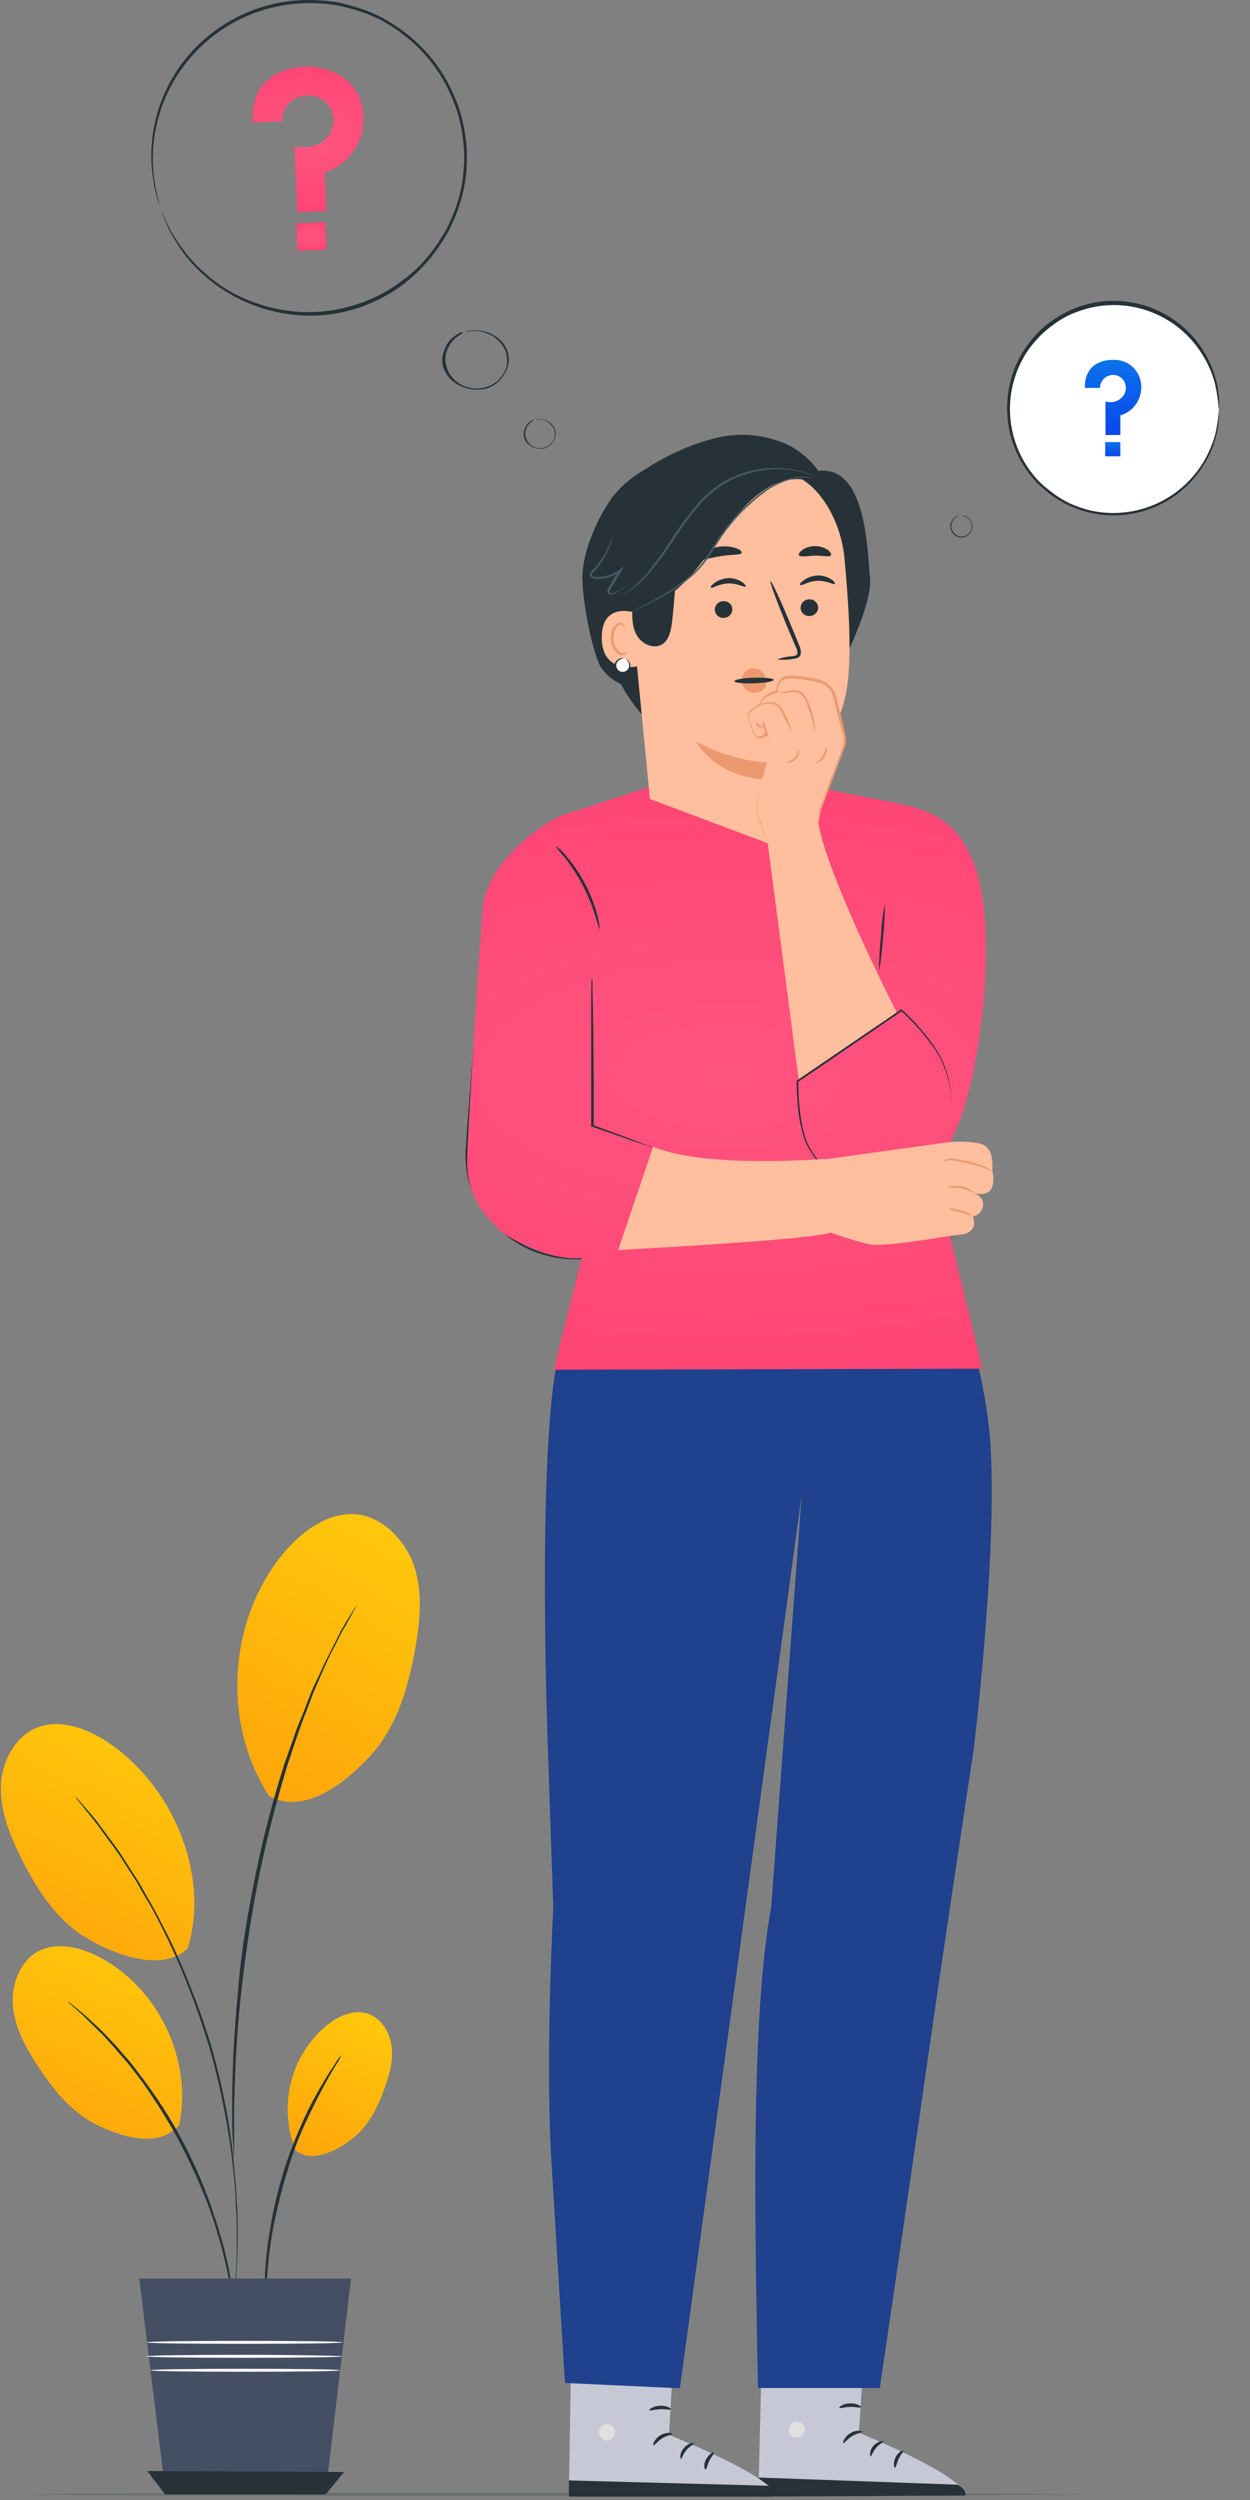 <svg width="368" height="736" viewBox="0 0 368 736" fill="none" xmlns="http://www.w3.org/2000/svg">
<rect x="0" y="0" width="368" height="736" fill="#808080" stroke="none"/>
<path d="M254.889 684.866L252.862 716.209C252.862 716.209 284.049 728.84 284.205 734.687L223.312 732.894L224.482 683.931L254.889 684.866Z" fill="#C6C8D6"/>
<path d="M233.995 713.013C232.747 713.325 231.968 714.572 232.202 715.82C232.513 717.067 233.683 717.847 234.93 717.613C236.256 717.301 237.113 715.976 236.88 714.572C236.49 713.325 235.086 712.623 233.839 713.013" fill="#E0E0E0"/>
<path d="M223.156 734.999L223.312 729.386L281.865 731.491C281.865 731.491 284.594 732.738 284.204 734.687L223.156 734.999Z" fill="#263238"/>
<path d="M253.799 715.898C253.799 716.21 252.317 716.288 250.836 717.223C249.354 718.159 248.497 719.406 248.263 719.25C248.029 719.094 248.497 717.457 250.29 716.366C252.083 715.196 253.877 715.664 253.799 715.898Z" fill="#263238"/>
<path d="M260.116 718.704C260.116 719.016 258.869 719.484 257.855 720.732C256.841 721.979 256.452 723.304 256.296 723.227C256.14 723.149 255.828 721.511 257.153 720.03C258.479 718.626 260.116 718.471 260.116 718.704Z" fill="#263238"/>
<path d="M263.467 726.501C263.233 726.501 262.843 725.097 263.623 723.46C264.403 721.822 265.884 721.277 265.962 721.511C266.04 721.745 265.182 722.602 264.559 723.928C263.935 725.253 263.779 726.501 263.467 726.501Z" fill="#263238"/>
<path d="M253.488 708.725C253.332 708.958 252.006 708.569 250.291 708.569C248.576 708.647 247.25 709.114 247.094 708.88C246.939 708.647 248.264 707.555 250.291 707.555C252.318 707.477 253.644 708.491 253.488 708.725Z" fill="#263238"/>
<path d="M198.757 685.491L196.964 716.834C196.964 716.834 228.229 729.23 228.462 735L167.492 733.752L168.272 684.789L198.757 685.491Z" fill="#C6C8D6"/>
<path d="M178.171 713.792C176.923 714.104 176.143 715.352 176.377 716.599C176.689 717.846 177.937 718.626 179.184 718.392C180.51 718.002 181.289 716.755 181.055 715.429C180.665 714.182 179.262 713.402 178.015 713.87" fill="#E0E0E0"/>
<path d="M167.492 735V730.244L226.045 731.803C226.045 731.803 228.774 733.051 228.384 735H167.492Z" fill="#263238"/>
<path d="M197.896 716.521C197.896 716.832 196.415 716.91 194.933 717.846C193.452 718.782 192.672 720.029 192.361 719.873C192.127 719.717 192.594 718.08 194.388 716.988C196.181 715.897 197.974 716.209 197.896 716.521Z" fill="#263238"/>
<path d="M204.291 719.328C204.291 719.64 203.043 720.108 202.03 721.355C201.016 722.603 200.704 723.928 200.47 723.928C200.236 723.928 200.002 722.213 201.328 720.732C202.575 719.172 204.291 719.016 204.291 719.328Z" fill="#263238"/>
<path d="M207.716 727.047C207.405 727.047 207.015 725.565 207.872 724.006C208.73 722.447 210.055 721.745 210.211 722.057C210.367 722.291 209.432 723.148 208.808 724.474C208.184 725.799 208.028 726.969 207.716 727.047Z" fill="#263238"/>
<path d="M197.585 709.349C197.429 709.583 196.104 709.193 194.389 709.271C192.673 709.349 191.348 709.816 191.192 709.582C191.036 709.349 192.362 708.257 194.389 708.257C196.416 708.179 197.663 709.115 197.585 709.349Z" fill="#263238"/>
<path d="M189.397 358.185C189.397 358.185 173.882 374.48 165.773 394.517C157.665 414.633 161.173 511.078 161.173 511.078L162.888 561.757C162.888 561.757 160.471 605.262 162.343 636.293C164.214 667.324 166.319 701.552 166.319 701.552L200.157 703.111L236.021 440.128L227.055 561.367C221.364 592.32 221.987 646.819 223.157 703.033H259.022C259.022 703.033 271.341 619.062 274.147 599.181C277.344 576.648 286.7 514.664 286.7 514.664C286.7 514.664 293.951 455.332 291.456 423.443C288.961 391.554 269.937 346.801 269.235 344.93L192.75 358.73" fill="#20418D"/>
<path d="M327.679 151.008C344.92 151.008 358.897 137.193 358.897 120.153C358.897 103.112 344.92 89.298 327.679 89.298C310.438 89.298 296.461 103.112 296.461 120.153C296.461 137.193 310.438 151.008 327.679 151.008Z" fill="white"/>
<path d="M358.802 120.485C358.613 117.919 358.234 115.352 357.666 112.88C356.909 110.028 355.773 107.271 354.163 104.705C346.589 92.061 331.158 86.643 317.431 91.681C314.685 92.632 312.034 94.058 309.762 95.864C308.532 96.719 307.395 97.765 306.259 98.811C305.218 99.952 304.177 101.092 303.23 102.328C295.372 113.07 295.372 127.71 303.23 138.548C304.177 139.783 305.123 141.019 306.259 142.065C307.301 143.111 308.532 144.061 309.762 145.012C312.129 146.818 314.685 148.244 317.431 149.195C322.543 151.096 328.129 151.571 333.43 150.526C342.045 148.91 349.619 143.681 354.258 136.076C355.773 133.509 357.003 130.752 357.761 127.9C358.329 125.429 358.707 122.862 358.897 120.295C358.897 120.485 358.897 120.676 358.897 120.771C358.897 121.151 358.897 121.626 358.897 122.292C358.897 123.052 358.802 123.908 358.707 124.668C358.613 125.809 358.423 126.855 358.139 127.9C357.477 130.847 356.341 133.699 354.731 136.266C347.157 149.29 331.347 154.994 317.241 149.86C314.401 148.814 311.656 147.389 309.289 145.582C308.058 144.632 306.827 143.586 305.691 142.54C304.555 141.399 303.514 140.164 302.567 138.833C294.426 127.71 294.426 112.595 302.567 101.473C303.514 100.142 304.555 99.001 305.691 97.765C306.827 96.719 307.964 95.674 309.289 94.723C311.75 92.917 314.401 91.491 317.241 90.445C331.347 85.312 347.157 91.016 354.731 104.039C356.246 106.606 357.382 109.458 358.139 112.405C358.423 113.451 358.613 114.591 358.707 115.637C358.802 116.398 358.897 117.253 358.897 118.014C358.897 118.584 358.897 119.059 358.897 119.535C358.897 120.01 358.897 120.295 358.802 120.485Z" fill="#263238"/>
<path d="M282.756 151.733C282.526 151.811 282.296 151.889 282.065 151.967C281.451 152.2 280.914 152.667 280.53 153.289C280.299 153.678 280.146 154.145 280.069 154.611C279.992 155.156 280.069 155.7 280.376 156.167C281.067 157.723 282.833 158.423 284.292 157.723C285.06 157.334 285.674 156.712 285.982 155.856C286.135 155.389 286.212 154.845 286.058 154.3C285.905 153.834 285.751 153.445 285.444 153.056C284.983 152.511 284.446 152.122 283.755 151.967C283.524 151.889 283.294 151.889 282.987 151.811C282.987 151.811 282.987 151.811 283.217 151.811C283.294 151.811 283.371 151.811 283.448 151.811H283.755C284.446 151.967 285.06 152.356 285.521 152.9C285.828 153.289 286.058 153.756 286.212 154.223C286.366 154.767 286.289 155.389 286.135 155.934C285.905 156.556 285.598 157.101 285.06 157.49C284.523 157.956 283.908 158.19 283.217 158.267C282.526 158.267 281.835 158.112 281.297 157.723C280.76 157.412 280.376 156.867 280.069 156.323C279.839 155.778 279.762 155.234 279.762 154.611C279.839 154.145 279.992 153.678 280.299 153.211C280.683 152.589 281.221 152.122 281.912 151.889L282.219 151.811H282.449L282.756 151.733Z" fill="#263238"/>
<path d="M319.38 114.198H323.845C323.845 112.108 325.554 110.398 327.644 110.398C329.164 110.303 330.589 111.253 331.159 112.678C331.634 113.818 331.539 115.148 330.874 116.288C329.734 117.998 327.549 118.853 325.459 118.188V128.067H329.829V122.272C333.534 121.227 336.004 117.808 336.004 113.913C336.004 109.543 332.489 105.934 328.119 105.934C328.024 105.934 327.834 105.934 327.739 105.934C325.744 105.934 319.285 106.409 319.38 114.198Z" fill="url(#paint0_linear)"/>
<path d="M329.828 130.157H325.363V134.336H329.828V130.157Z" fill="url(#paint1_linear)"/>
<path d="M46.771 59.965C46.669 59.764 46.568 59.46 46.568 59.258C46.364 58.753 46.263 58.046 45.958 57.137C45.857 56.632 45.654 56.127 45.552 55.621C45.349 55.015 45.349 54.409 45.247 53.601C44.943 51.985 44.74 50.368 44.638 48.752C44.333 44.307 44.74 39.761 45.755 35.417C50.934 13.798 70.94 -1.053 93.18 0.058C95.414 0.159 97.648 0.361 99.781 0.766C102.015 1.271 104.148 1.877 106.281 2.584C108.515 3.291 110.647 4.2 112.678 5.312C114.709 6.423 116.74 7.736 118.67 9.151C122.529 11.979 125.982 15.515 128.825 19.455C131.669 23.496 133.903 28.042 135.426 32.79C136.848 37.538 137.559 42.488 137.457 47.54C137.356 52.389 136.442 57.137 134.817 61.683C134.004 63.906 133.09 66.027 131.973 68.148C130.856 70.169 129.638 72.088 128.216 74.008C126.896 75.826 125.372 77.544 123.849 79.16C122.326 80.776 120.599 82.191 118.873 83.605C112.171 88.656 104.351 91.788 96.024 92.697C82.923 94.011 69.62 89.666 59.769 80.776C56.418 77.746 53.575 74.311 51.34 70.371C50.426 68.957 49.716 67.542 49.106 66.027C48.802 65.421 48.497 64.815 48.294 64.209L47.786 62.693C47.481 61.784 47.278 61.077 47.075 60.673C46.872 60.471 46.872 60.269 46.771 59.965C46.872 60.269 46.974 60.471 47.075 60.673C47.278 61.178 47.481 61.885 47.888 62.693L48.497 64.209C48.7 64.714 49.005 65.32 49.309 65.926C50.02 67.441 50.731 68.856 51.645 70.169C53.981 73.907 56.824 77.342 60.176 80.271C64.542 84.211 69.62 87.242 75.205 89.161C81.908 91.586 89.118 92.394 96.125 91.586C104.249 90.576 111.967 87.545 118.467 82.595C120.193 81.282 121.92 79.867 123.443 78.352C124.966 76.736 126.388 75.018 127.708 73.301C129.028 71.482 130.247 69.563 131.364 67.643C132.38 65.623 133.294 63.501 134.106 61.279C135.731 56.834 136.543 52.086 136.645 47.338C136.746 42.488 136.035 37.639 134.614 32.891C133.09 28.244 130.958 23.799 128.114 19.859C125.372 16.02 122.021 12.585 118.162 9.757C116.334 8.342 114.303 7.13 112.374 6.019C110.343 5.009 108.312 4.099 106.179 3.392C104.046 2.685 101.914 2.18 99.781 1.675C97.648 1.271 95.516 1.069 93.282 0.968C71.245 -0.043 51.645 14.505 46.364 35.72C45.247 39.963 44.841 44.408 45.044 48.853C45.146 50.469 45.247 52.086 45.552 53.702C45.654 54.409 45.755 55.015 45.857 55.722L46.263 57.339L46.771 59.359C46.771 59.46 46.771 59.663 46.771 59.965Z" fill="#263238"/>
<path d="M136.395 97.982C136.395 97.982 135.68 98.316 134.606 99.15C132.997 100.318 131.924 101.986 131.387 103.822C131.029 105.156 131.029 106.324 131.387 107.659C131.745 109.16 132.46 110.495 133.533 111.496C136.753 115 142.476 115.333 146.232 112.33C148.199 110.662 149.451 108.326 149.272 105.99C149.272 104.489 148.915 102.987 148.02 101.82C147.305 100.652 146.232 99.817 145.159 98.983C143.37 97.982 141.403 97.315 139.435 97.482C138.005 97.482 137.289 97.816 137.11 97.649C137.11 97.649 137.11 97.649 137.647 97.482C137.826 97.482 138.005 97.315 138.362 97.315H139.435C141.582 97.148 143.728 97.649 145.516 98.817C146.768 99.484 147.842 100.485 148.557 101.653C149.451 102.987 149.809 104.656 149.809 106.157C149.63 107.826 149.094 109.494 148.02 110.829C146.947 112.497 145.338 113.665 143.37 114.332C141.403 114.833 139.435 114.833 137.468 114.332C135.68 113.832 134.07 112.998 132.639 111.663C131.566 110.495 130.672 108.993 130.314 107.492C130.135 106.157 130.135 104.823 130.672 103.488C131.208 101.486 132.46 99.817 134.249 98.65C134.428 98.483 134.785 98.316 135.143 98.149C135.322 97.982 135.501 97.816 135.858 97.816C136.216 97.982 136.395 97.816 136.395 97.982Z" fill="#263238"/>
<path d="M157.143 123.769C157.143 123.769 156.799 123.936 156.282 124.353C155.507 124.937 154.991 125.771 154.732 126.688C154.56 127.356 154.56 127.94 154.732 128.607C154.904 129.358 155.249 130.025 155.766 130.526C157.316 132.277 160.071 132.444 161.88 130.943C162.827 130.109 163.43 128.941 163.344 127.773C163.344 127.022 163.171 126.271 162.741 125.687C162.396 125.103 161.88 124.686 161.363 124.269C160.502 123.769 159.555 123.435 158.607 123.518C157.918 123.518 157.574 123.685 157.488 123.602C157.488 123.602 157.488 123.602 157.746 123.518C157.832 123.518 157.918 123.435 158.091 123.435H158.607C159.641 123.352 160.674 123.602 161.535 124.186C162.138 124.52 162.655 125.02 162.999 125.604C163.43 126.271 163.602 127.105 163.602 127.856C163.516 128.69 163.258 129.525 162.741 130.192C162.224 131.026 161.449 131.61 160.502 131.944C159.555 132.194 158.607 132.194 157.66 131.944C156.799 131.693 156.024 131.276 155.335 130.609C154.818 130.025 154.388 129.274 154.216 128.524C154.129 127.856 154.129 127.189 154.388 126.522C154.646 125.521 155.249 124.686 156.11 124.102C156.196 124.019 156.368 123.936 156.541 123.852C156.627 123.769 156.713 123.685 156.885 123.685C157.057 123.769 157.143 123.685 157.143 123.769Z" fill="#263238"/>
<path d="M74.345 36.08L83.068 35.684C82.934 31.731 86.02 28.305 90.18 28.173C90.314 28.173 90.314 28.173 90.448 28.173C93.401 27.909 96.219 29.622 97.427 32.258C98.5 34.498 98.366 37.134 97.158 39.242C95.816 41.746 92.596 43.987 86.691 43.196L87.496 62.436L96.085 62.172L95.548 50.839C102.66 48.467 107.357 41.746 106.954 34.367C106.418 21.847 95.011 19.475 90.046 19.607C86.288 19.739 73.54 21.189 74.345 36.08Z" fill="url(#paint2_radial)"/>
<path d="M95.788 65.419L87.188 65.758L87.506 73.829L96.106 73.49L95.788 65.419Z" fill="url(#paint3_radial)"/>
<g opacity="0.3">
<path opacity="0.3" d="M281.316 364.033C274.065 369.802 264.865 373.623 255.665 372.999C251.377 372.687 247.244 371.44 242.956 371.362C236.251 371.206 229.78 373.701 223.309 375.494C203.739 380.952 188.145 385.24 169.277 377.755L171.227 370.348C181.596 369.023 182.844 368.477 182.844 368.477C229.858 343.683 229.312 357.406 258.55 358.185C266.346 358.419 274.221 358.965 280.926 362.707" fill="black"/>
</g>
<path d="M153.918 353.039C153.918 352.649 153.996 352.182 154.152 351.792C154.23 351.402 154.386 350.934 154.542 350.388C154.698 349.765 154.932 349.141 155.165 348.595C155.789 347.036 156.569 345.476 157.426 344.073C158.518 342.28 159.766 340.643 161.169 339.161C162.572 337.68 164.132 336.276 165.847 335.107C167.25 334.093 168.654 333.236 170.213 332.534C170.759 332.222 171.383 331.988 172.006 331.754C172.474 331.598 172.942 331.442 173.41 331.286C173.8 331.131 174.189 331.053 174.657 330.975C174.657 331.053 173.02 331.598 170.447 332.924C168.966 333.703 167.562 334.561 166.237 335.575C164.599 336.822 163.118 338.148 161.715 339.629C160.311 341.11 159.064 342.748 157.972 344.463C157.115 345.866 156.335 347.348 155.633 348.829C154.464 351.324 154.074 353.039 153.918 353.039Z" fill="#263238"/>
<path d="M148.617 338.694C148.617 338.694 148.851 338.382 149.397 337.914C150.099 337.29 150.878 336.667 151.736 336.121C157.116 332.456 163.509 330.507 170.058 330.585C171.072 330.585 172.007 330.663 173.021 330.819C173.411 330.819 173.723 330.897 174.112 331.053C174.112 331.131 172.553 331.053 170.136 331.053C163.743 331.209 157.427 333.08 152.048 336.511C149.865 337.758 148.617 338.772 148.617 338.694Z" fill="#263238"/>
<path d="M141.29 286.456C141.29 286.534 141.29 286.689 141.29 286.767C141.29 287.001 141.29 287.313 141.29 287.625C141.29 288.483 141.212 289.574 141.056 290.978C140.9 293.94 140.589 298.151 140.199 303.452C139.887 308.676 139.341 314.914 138.873 321.853C138.639 325.361 138.327 328.948 138.094 332.768C137.938 334.639 137.86 336.588 137.704 338.46C137.626 340.409 137.704 342.358 137.86 344.229C138.25 347.894 139.575 351.402 141.68 354.365C144.799 359.667 149.399 364.033 154.934 366.84C159.379 369.023 164.213 370.192 169.124 370.27C172.399 370.348 175.674 370.114 178.87 369.413C179.962 369.179 180.898 368.945 181.443 368.789L182.145 368.633C182.301 368.633 182.379 368.633 182.379 368.633L182.145 368.711L181.599 369.023C181.053 369.179 180.196 369.413 179.026 369.724C175.83 370.426 172.477 370.738 169.202 370.738C164.213 370.738 159.301 369.568 154.779 367.385C149.165 364.579 144.487 360.212 141.29 354.755C139.107 351.636 137.704 348.05 137.314 344.307C137.08 342.358 137.002 340.331 137.08 338.382C137.236 336.432 137.392 334.483 137.47 332.612C137.782 328.87 138.016 325.205 138.327 321.697C138.873 314.758 139.341 308.598 139.809 303.296C140.199 298.073 140.589 293.94 140.822 290.822C140.978 289.418 141.056 288.249 141.134 287.469C141.134 287.079 141.134 286.845 141.212 286.611C141.212 286.534 141.29 286.456 141.29 286.456Z" fill="#263238"/>
<g opacity="0.3">
<path opacity="0.3" d="M226.35 248.485C233.601 260.726 235.784 275.228 237.889 289.34C240.384 305.947 238.591 323.724 239.449 340.486C235.083 339.707 231.964 335.575 230.872 331.13C229.781 326.764 230.249 322.242 230.405 317.798C231.106 294.642 222.218 271.33 226.35 248.485Z" fill="black"/>
</g>
<path fill-rule="evenodd" clip-rule="evenodd" d="M274.675 343.293L289.195 402.938L163.045 403.25L171.231 370.348C161.251 371.518 148.543 363.331 148.543 363.331C137.036 353.793 137.363 345.136 137.606 338.717C137.613 338.526 137.62 338.336 137.627 338.148C137.861 331.677 141.526 271.954 142.227 266.34C143.787 253.943 160.55 240.221 169.906 238.662L190.255 231.957C193.062 231.099 217.855 229.852 238.205 231.411L262.141 236.089L262.144 236.117C273.091 238.096 284.692 241.177 288.728 261.428C293.094 283.493 287.403 323.178 279.762 336.12C278.151 338.821 276.466 341.233 274.675 343.293Z" fill="url(#paint4_radial)"/>
<path d="M258.785 286.222C258.785 282.791 258.941 279.439 259.331 276.008C259.487 272.578 259.877 269.225 260.5 265.873C260.5 269.303 260.344 272.656 259.955 276.086C259.721 279.439 259.331 282.869 258.785 286.222Z" fill="#263238"/>
<path d="M244.674 146.037C242.647 139.566 238.125 134.108 232.043 130.989C225.26 127.87 217.619 127.169 210.368 129.04C203.195 130.911 196.334 133.952 190.097 138.084C186.433 140.111 183.236 142.762 180.585 145.959C176.063 152.04 171.697 161.864 171.463 169.427C171.229 175.586 174.036 190.79 176.765 196.248C178.246 198.509 180.351 200.302 182.768 201.393C185.731 206.773 189.629 211.685 194.229 215.739C195.555 211.607 196.802 207.475 198.128 203.265L244.674 146.037Z" fill="#263238"/>
<path d="M240.933 138.63L228.848 136.837C235.865 152.43 238.672 188.217 242.882 204.59C247.17 198.041 256.916 178.159 256.136 170.363C255.356 162.566 255.201 136.915 240.933 138.63Z" fill="#263238"/>
<path d="M184.562 166.386C184.718 157.342 190.8 149.467 199.532 146.972L227.055 139.097C238.983 137.538 247.404 151.962 248.573 163.969C249.821 177.301 250.757 191.413 249.509 201.393C246.936 221.664 231.655 224.549 231.655 224.549C231.655 224.549 231.966 234.061 232.122 239.987L226.431 248.407L191.346 235.231L184.64 166.542C184.484 166.23 184.562 166.776 184.562 166.386Z" fill="#FFBE9D"/>
<path d="M240.853 178.705C240.931 180.108 239.839 181.278 238.436 181.356C237.11 181.512 235.863 180.498 235.707 179.173C235.707 179.173 235.707 179.173 235.707 179.095C235.629 177.691 236.721 176.522 238.124 176.444C239.527 176.366 240.697 177.302 240.853 178.705Z" fill="#263238"/>
<path d="M245.768 171.922C245.456 172.234 243.429 170.909 240.7 170.987C237.971 171.065 236.022 172.546 235.632 172.234C235.242 171.922 235.788 171.455 236.646 170.831C237.815 169.973 239.219 169.505 240.7 169.427C242.103 169.349 243.585 169.817 244.754 170.597C245.612 171.143 245.924 171.766 245.768 171.922Z" fill="#263238"/>
<path d="M215.595 179.251C215.673 180.654 214.581 181.824 213.178 181.902C211.775 182.058 210.605 181.044 210.449 179.641C210.371 178.237 211.463 177.068 212.866 176.99C214.27 176.912 215.517 177.848 215.595 179.251Z" fill="#263238"/>
<path d="M219.49 172.702C219.179 173.013 217.151 171.688 214.423 171.766C211.616 171.844 209.667 173.325 209.355 173.013C209.043 172.702 209.511 172.234 210.368 171.61C211.538 170.752 212.941 170.285 214.423 170.207C215.826 170.129 217.307 170.597 218.477 171.376C219.335 171.922 219.646 172.546 219.49 172.702Z" fill="#263238"/>
<path d="M228.766 194.142C230.17 193.596 231.729 193.285 233.21 193.207C233.912 193.129 234.614 192.973 234.77 192.427C234.77 191.725 234.614 190.946 234.224 190.322L231.963 185.02C228.844 177.457 226.505 171.22 226.817 171.064C227.129 170.908 229.936 176.989 233.054 184.552C233.834 186.423 234.614 188.217 235.237 189.932C235.705 190.79 235.861 191.725 235.705 192.661C235.549 193.207 235.081 193.596 234.536 193.752C234.146 193.908 233.756 193.908 233.366 193.986C231.885 194.298 230.325 194.298 228.766 194.142Z" fill="#263238"/>
<path d="M204.832 218.157C204.832 218.157 211.771 231.723 231.809 229.228L231.653 224.55C222.297 225.018 212.941 222.757 204.832 218.157Z" fill="#EB996E"/>
<path d="M218.397 162.722C218.163 163.502 215.357 163.19 212.16 163.736C208.963 164.204 206.312 165.217 205.922 164.515C205.689 164.204 206.156 163.502 207.17 162.722C209.977 160.851 213.485 160.305 216.76 161.397C217.851 161.787 218.397 162.332 218.397 162.722Z" fill="#263238"/>
<path d="M244.595 163.501C244.127 164.125 242.178 163.501 239.917 163.579C237.656 163.657 235.707 164.125 235.239 163.501C235.005 163.189 235.317 162.566 236.175 161.942C237.266 161.162 238.592 160.772 239.995 160.772C241.321 160.772 242.646 161.162 243.816 161.942C244.517 162.566 244.907 163.189 244.595 163.501Z" fill="#263238"/>
<path d="M242.569 145.803C241.01 142.84 237.969 140.969 234.617 141.047C231.342 141.125 228.145 142.139 225.417 144.01C213.644 151.261 208.03 168.102 196.413 175.586C193.528 177.458 189.786 175.898 187.369 178.315C184.952 180.732 183.47 184.475 184.952 187.515C183.236 185.488 181.755 183.227 180.664 180.81C179.572 178.315 179.65 175.508 180.741 173.013C181.755 171.22 183.47 169.895 183.86 167.79C184.25 165.996 183.548 164.203 183.548 162.41C183.704 160.617 184.25 158.823 185.264 157.264C189.474 148.766 195.867 141.671 203.82 136.525C209.044 133.25 215.125 131.535 221.284 131.457C227.522 131.457 233.525 133.64 238.203 137.694C240.932 140.111 243.739 142.528 242.491 145.959" fill="#263238"/>
<path d="M187.758 180.81C187.524 180.264 176.998 176.756 177.154 187.905C177.31 198.82 188.147 196.247 188.225 195.936C188.225 195.624 187.758 180.81 187.758 180.81Z" fill="#FFBE9D"/>
<path d="M184.717 191.882C184.717 191.882 184.561 192.038 184.249 192.194C183.781 192.349 183.313 192.349 182.845 192.194C181.442 191.336 180.584 189.699 180.584 188.061C180.584 187.204 180.662 186.268 181.052 185.488C181.208 184.787 181.754 184.163 182.456 183.929C182.923 183.773 183.391 184.007 183.547 184.397C183.703 184.709 183.625 184.943 183.703 184.943C183.781 184.943 183.937 184.787 183.859 184.319C183.781 184.085 183.625 183.851 183.391 183.617C183.079 183.383 182.689 183.305 182.378 183.383C181.52 183.617 180.74 184.241 180.428 185.099C179.961 186.034 179.805 187.126 179.805 188.139C179.883 190.322 181.052 192.349 182.612 192.817C183.235 192.973 183.859 192.895 184.327 192.505C184.717 192.194 184.795 191.96 184.717 191.882Z" fill="#EB996E"/>
<path d="M183.312 175.352C183.546 175.274 183.78 175.118 183.936 174.962C184.326 174.728 184.95 174.338 185.729 173.793C187.835 172.155 189.706 170.362 191.421 168.413C193.916 165.372 196.177 162.253 198.282 158.979C200.855 154.925 203.662 151.182 206.859 147.596C208.574 145.88 210.445 144.243 212.472 142.918C214.421 141.67 216.449 140.657 218.632 139.877C222.296 138.629 226.194 138.006 230.015 138.162C232.666 138.24 235.239 138.707 237.811 139.487C238.747 139.721 239.371 140.033 239.839 140.189C240.073 140.267 240.306 140.345 240.54 140.423C240.306 140.267 240.073 140.189 239.839 140.111C239.215 139.799 238.513 139.565 237.811 139.331C235.317 138.474 232.666 138.006 230.015 137.85C226.038 137.616 222.062 138.162 218.32 139.409C216.137 140.189 214.032 141.202 212.082 142.45C209.977 143.853 208.106 145.413 206.391 147.206C203.194 150.792 200.309 154.613 197.736 158.667C195.631 161.942 193.37 165.138 190.953 168.179C189.316 170.206 187.445 172.077 185.418 173.715C184.716 174.338 184.092 174.728 183.702 174.962C183.624 175.04 183.468 175.196 183.312 175.352Z" fill="#455A64"/>
<path d="M183.55 193.831C182.381 193.675 181.289 194.455 181.133 195.624C180.977 196.794 181.757 197.885 182.926 198.041C183.94 198.197 184.953 197.651 185.265 196.638C185.577 195.624 185.187 194.455 184.174 193.987" fill="white"/>
<path d="M184.17 193.987C184.638 194.377 185.028 194.844 185.184 195.39C185.339 196.014 185.184 196.638 184.794 197.106C184.17 197.885 182.923 198.041 182.143 197.417C181.753 197.106 181.519 196.638 181.441 196.17C181.363 195.546 181.597 194.922 182.065 194.533C182.533 194.143 183.078 193.909 183.624 193.831C183.624 193.831 183.468 193.753 183.078 193.753C182.611 193.753 182.143 193.987 181.753 194.299C181.129 194.767 180.817 195.546 180.973 196.248C181.129 197.495 182.221 198.431 183.546 198.353C184.17 198.275 184.716 197.963 185.106 197.495C185.573 196.872 185.729 196.092 185.495 195.39C185.339 194.922 185.028 194.533 184.638 194.221C184.248 193.987 184.17 193.987 184.17 193.987Z" fill="#263238"/>
<path d="M186.118 178.315C186.118 181.278 185.962 184.397 187.443 186.97C188.847 189.543 192.355 191.258 194.928 189.698C196.955 188.451 197.501 185.722 197.813 183.383C198.671 176.444 198.905 169.505 199.762 162.566L186.118 178.315Z" fill="#263238"/>
<path d="M239.763 140.736C239.763 140.736 238.827 140.58 237.034 140.58C234.617 140.658 232.2 141.125 229.939 142.139C228.38 142.763 226.898 143.62 225.573 144.556C224.014 145.726 222.454 146.895 221.051 148.22C217.698 151.183 214.814 154.536 212.319 158.2C210.993 160.149 209.824 162.177 208.576 164.048C207.407 165.841 205.925 167.556 204.366 169.038C201.637 171.455 198.596 173.638 195.4 175.431C192.671 176.99 190.41 178.082 188.851 178.784L187.057 179.641C186.667 179.797 186.434 179.953 186.434 179.875C186.59 179.719 186.823 179.641 187.057 179.485L188.851 178.55C190.41 177.77 192.671 176.6 195.322 175.041C198.441 173.248 201.403 171.065 204.132 168.648C205.691 167.166 207.095 165.451 208.186 163.658C209.434 161.787 210.603 159.76 211.929 157.81C214.502 154.068 217.464 150.715 220.817 147.753C222.298 146.427 223.858 145.18 225.495 144.088C226.899 143.075 228.458 142.295 230.017 141.671C232.278 140.736 234.773 140.268 237.19 140.346C237.892 140.346 238.516 140.424 239.217 140.58C239.373 140.58 239.529 140.658 239.763 140.736Z" fill="#455A64"/>
<path d="M185.655 171.688C185.343 171.922 185.031 172.155 184.719 172.389L181.99 174.105L181.055 174.65C180.665 174.884 180.275 175.04 179.885 175.04C179.651 175.118 179.339 175.04 179.183 174.884C178.949 174.728 178.794 174.495 178.794 174.183C178.794 173.715 178.949 173.169 179.261 172.779C180.197 171.22 181.21 169.427 182.38 167.633L182.848 168.023C181.834 168.803 180.665 169.427 179.417 169.894C178.17 170.284 176.844 170.518 175.597 170.44C175.285 170.44 174.895 170.362 174.583 170.284C174.193 170.206 173.882 169.972 173.726 169.583C173.57 169.193 173.648 168.803 173.882 168.491C174.038 168.257 174.271 168.023 174.505 167.789C175.909 166.386 177.078 164.827 178.092 163.111C178.949 161.474 179.651 159.837 180.275 158.043C180.275 158.511 180.119 159.057 179.963 159.525C179.573 160.85 179.027 162.098 178.404 163.345C177.468 165.138 176.299 166.776 174.895 168.257C174.505 168.647 174.115 169.115 174.271 169.427C174.427 169.739 175.051 169.894 175.597 169.894C176.844 169.894 178.092 169.739 179.261 169.349C180.431 168.959 181.522 168.413 182.536 167.633L183.783 166.62L183.004 168.023L179.885 173.169C179.651 173.481 179.495 173.871 179.417 174.261C179.495 174.572 179.729 174.728 180.041 174.728C180.743 174.572 181.366 174.261 181.99 173.871L184.797 172.311C184.875 172 185.265 171.844 185.655 171.688Z" fill="#455A64"/>
<path d="M218.401 199.601C218.791 197.885 220.273 196.716 222.066 196.716C223.313 196.872 224.405 197.573 225.029 198.665C225.574 199.757 225.73 201.082 225.262 202.251V202.485C224.093 203.811 222.222 204.279 220.584 203.577C219.025 202.953 218.167 201.316 218.401 199.601Z" fill="#EB996E"/>
<path d="M227.758 200.146C227.758 200.614 225.185 201.082 221.988 201.16C218.792 201.316 216.219 201.004 216.219 200.536C216.219 200.068 218.792 199.601 221.988 199.523C225.107 199.445 227.758 199.679 227.758 200.146Z" fill="#263238"/>
<path d="M241.086 200.614C241.086 200.614 242.022 200.614 242.801 201.705C243.659 203.109 244.283 204.668 244.672 206.227C245.452 208.41 245.92 210.672 246.076 212.933C245.92 212.933 245.218 209.97 244.127 206.383C243.737 204.824 243.191 203.343 242.489 201.939C242.022 201.393 241.632 201.004 241.086 200.614Z" fill="#EB996E"/>
<path d="M264.012 298.072C264.012 298.072 243.741 258.543 240.934 242.404L225.574 244.977L235.164 318.032L264.012 298.072Z" fill="#FFBE9D"/>
<path d="M240.851 242.872L241.631 238.506L248.648 220.028C249.038 219.014 249.116 217.845 248.804 216.753L245.997 205.448C245.373 202.953 243.346 201.004 240.851 200.458C236.953 199.6 231.495 198.743 230.325 200.068C228.454 202.173 229.078 203.499 229.078 203.499C229.078 203.499 224.088 204.746 224.088 207.319C224.088 207.319 220.112 209.424 220.424 210.983C220.736 212.543 222.139 217.533 223.698 217.221C224.478 217.143 225.258 216.675 225.725 216.051L226.661 219.326L225.725 224.706C225.725 224.706 222.295 236.167 222.997 239.208C223.698 241.78 224.634 244.353 225.725 246.848" fill="#FFBE9D"/>
<path d="M225.805 246.849C225.805 246.849 225.805 246.771 225.571 246.459L225.103 245.367C224.48 243.964 224.012 242.483 223.544 241.079C223.154 240.066 222.92 238.896 222.92 237.805C222.998 236.479 223.154 235.154 223.388 233.906C223.856 231.099 224.636 228.059 225.649 224.628C225.961 222.913 226.273 221.12 226.585 219.248V219.326C226.273 218.313 225.961 217.221 225.649 216.052H226.117C225.727 216.597 225.181 216.987 224.558 217.221C224.246 217.377 223.856 217.455 223.544 217.455C223.154 217.377 222.842 217.143 222.608 216.909C221.829 215.896 221.283 214.726 220.893 213.479C220.737 212.855 220.503 212.231 220.347 211.608L220.191 211.14C220.191 210.906 220.191 210.75 220.191 210.516C220.269 210.126 220.425 209.814 220.659 209.502C221.595 208.489 222.686 207.709 223.934 207.008L223.778 207.241C223.934 205.994 224.713 204.98 225.805 204.435C226.819 203.811 227.91 203.421 229.002 203.109L228.768 203.499C228.534 202.797 228.612 202.096 228.846 201.472C229.158 200.848 229.469 200.302 229.937 199.757C230.561 199.211 231.341 198.977 232.198 198.977C232.978 198.899 233.68 198.899 234.459 198.977C235.941 199.133 237.344 199.289 238.826 199.601C239.527 199.757 240.229 199.835 240.931 199.991C241.632 200.146 242.334 200.458 242.958 200.848C244.205 201.55 245.141 202.641 245.765 203.967C245.999 204.591 246.232 205.292 246.388 205.916C246.544 206.54 246.7 207.241 246.856 207.865C247.168 209.113 247.48 210.36 247.792 211.608L248.649 215.194C248.805 215.818 248.961 216.364 249.039 216.987C249.117 217.611 249.117 218.235 249.039 218.781C248.883 219.326 248.727 219.872 248.493 220.418C248.26 220.964 248.104 221.431 247.87 221.977C247.48 222.991 247.09 224.004 246.7 224.94L244.595 230.476C243.348 233.75 242.256 236.401 241.476 238.428C241.243 239.754 241.009 240.845 240.853 241.625L240.697 242.483C240.697 242.638 240.697 242.794 240.619 242.794C240.619 242.716 240.619 242.561 240.619 242.483C240.619 242.249 240.619 242.015 240.697 241.625L241.243 238.35C242.022 236.323 243.036 233.594 244.205 230.32C244.829 228.682 245.531 226.889 246.232 225.018L247.324 222.055C247.48 221.509 247.714 221.042 247.87 220.496C248.104 220.028 248.26 219.482 248.338 218.937C248.415 218.391 248.415 217.845 248.338 217.299C248.26 216.753 248.104 216.13 247.948 215.584C247.636 214.414 247.324 213.245 247.012 211.997C246.7 210.75 246.388 209.502 246.076 208.255C245.921 207.631 245.765 207.008 245.609 206.306C245.453 205.682 245.297 205.058 245.063 204.435C244.517 203.187 243.659 202.174 242.49 201.55C241.243 200.926 239.917 200.536 238.514 200.38C237.11 200.146 235.707 199.913 234.225 199.757C233.524 199.679 232.744 199.679 232.042 199.757C231.341 199.757 230.717 199.991 230.171 200.38C229.781 200.848 229.392 201.394 229.158 201.94C228.924 202.407 228.846 202.953 229.002 203.499L229.158 203.811L228.846 203.889C227.754 204.123 226.741 204.591 225.727 205.136C224.791 205.526 224.168 206.384 224.012 207.397V207.553L223.856 207.631C222.686 208.177 221.673 208.957 220.737 209.892C220.581 210.126 220.425 210.36 220.347 210.594C220.347 210.906 220.347 211.14 220.503 211.452C220.659 212.075 220.815 212.699 221.049 213.245C221.361 214.414 221.907 215.506 222.608 216.52C222.764 216.675 222.998 216.831 223.232 216.909C223.466 216.909 223.7 216.831 223.934 216.753C224.402 216.597 224.869 216.286 225.181 215.818L225.493 215.272L225.649 215.818L226.585 219.092V219.248C226.273 221.12 225.961 222.913 225.649 224.628C224.636 227.981 223.856 231.021 223.31 233.828C223.076 235.076 222.842 236.401 222.764 237.649C222.764 238.74 222.92 239.832 223.31 240.845C223.856 242.716 224.48 244.198 224.869 245.211L225.337 246.303L225.805 246.849Z" fill="#EB996E"/>
<path d="M223.934 207.397C224.557 207.085 225.181 206.851 225.883 206.774C226.662 206.618 227.442 206.696 228.222 206.929C229.157 207.319 229.859 207.943 230.327 208.801C231.496 210.828 232.432 213.011 233.134 215.272C231.886 213.323 230.795 211.296 229.859 209.113C229.469 208.333 228.846 207.787 228.066 207.397C227.364 207.163 226.662 207.085 225.961 207.163C225.259 207.319 224.557 207.397 223.934 207.397Z" fill="#EB996E"/>
<path d="M224.633 212.23C225.023 212.932 225.335 213.712 225.491 214.492C225.881 215.739 226.271 216.753 226.115 216.831C225.959 216.908 225.335 215.973 224.945 214.647C224.555 213.322 224.399 212.23 224.633 212.23Z" fill="#EB996E"/>
<path d="M222.686 212.699C222.842 212.699 223.154 213.089 223.777 213.478C224.401 213.79 224.947 213.868 225.025 214.024C225.025 214.18 224.323 214.414 223.465 214.024C222.608 213.634 222.53 212.699 222.686 212.699Z" fill="#EB996E"/>
<path d="M239.842 215.427C239.296 212.309 238.439 209.346 237.191 206.461C236.879 205.37 236.022 204.434 235.008 203.966C234.072 203.732 233.059 203.654 232.123 203.888C231.188 204.122 230.252 204.122 229.316 203.888C229.316 203.888 230.33 203.888 232.045 203.421C233.059 203.187 234.15 203.187 235.164 203.421C235.788 203.654 236.333 203.966 236.723 204.512C237.113 205.058 237.503 205.604 237.737 206.227C238.672 208.254 239.296 210.438 239.686 212.699C239.92 213.478 239.998 214.414 239.842 215.427Z" fill="#EB996E"/>
<path d="M240.074 224.783C240.074 224.627 241.322 224.004 242.179 222.6C242.647 221.665 243.037 220.729 243.271 219.793C243.271 219.793 243.427 220.183 243.427 220.729C243.349 221.509 243.115 222.288 242.647 222.912C242.257 223.536 241.634 224.082 240.932 224.471C240.542 224.783 240.23 224.861 240.074 224.783Z" fill="#EB996E"/>
<path d="M231.887 224.393C231.887 224.237 233.056 224.003 233.992 222.99C234.927 221.976 235.083 220.807 235.239 220.807C235.395 220.807 235.395 221.119 235.239 221.664C235.005 222.99 233.992 224.081 232.666 224.471C232.199 224.627 231.887 224.549 231.887 224.393Z" fill="#EB996E"/>
<path d="M266.661 349.687L266.428 349.765L265.648 349.999C264.634 350.311 263.699 350.545 262.685 350.701C258.943 351.324 255.044 351.012 251.458 349.765C246.078 347.66 241.556 343.839 238.593 338.85C237.658 337.446 236.956 335.887 236.488 334.327C236.02 332.69 235.631 330.975 235.319 329.26C234.773 325.595 234.539 321.931 234.539 318.266V318.11L234.695 318.032L241.79 313.198L265.258 297.215L265.414 297.137L265.57 297.293C269.001 300.412 272.041 303.92 274.77 307.663C275.862 309.3 276.797 310.937 277.655 312.731C278.279 314.212 278.824 315.771 279.214 317.409C279.76 319.67 280.072 321.931 280.15 324.27C280.15 325.049 280.15 325.673 280.15 326.141C280.15 326.375 280.15 326.531 280.15 326.765C280.15 326.531 280.15 326.375 280.15 326.141C280.15 325.673 280.15 325.049 280.15 324.27C279.994 322.009 279.682 319.67 279.058 317.487C278.668 315.849 278.045 314.29 277.421 312.809C276.563 311.093 275.628 309.378 274.458 307.819C271.729 304.076 268.689 300.646 265.258 297.605H265.57L242.102 313.666L234.851 318.578L235.007 318.344C235.007 322.009 235.241 325.595 235.787 329.26C236.02 330.975 236.41 332.612 236.878 334.327C237.346 335.887 238.048 337.368 238.905 338.772C241.79 343.606 246.234 347.426 251.458 349.531C254.966 350.779 258.787 351.168 262.529 350.623C263.855 350.467 264.868 350.233 265.492 350.077L266.272 349.921C266.506 349.687 266.661 349.687 266.661 349.687Z" fill="#263238"/>
<path d="M279.679 336.199C279.679 336.199 287.553 335.653 289.97 337.29C292.387 338.85 292.153 343.06 292.153 343.06V344.931C292.621 346.568 292.543 348.284 291.92 349.843C290.828 352.494 286.384 351.168 286.384 351.168C286.384 351.168 289.659 351.948 289.425 354.833C289.269 356.47 288.021 357.874 286.384 358.107C286.774 358.965 286.852 359.979 286.696 360.914C286.15 362.396 284.747 363.331 283.187 363.409L278.431 364.033C278.431 364.033 260.265 367.152 256.289 366.372C252.312 365.592 244.594 362.941 244.594 362.941L242.566 341.344L279.679 336.199Z" fill="#FFBE9D"/>
<path d="M242.491 341.189C242.491 341.189 207.561 344.074 192.28 337.603L181.988 368.01C181.988 368.01 241.399 364.891 244.518 362.786C247.637 360.681 242.491 341.189 242.491 341.189Z" fill="#FFBE9D"/>
<path d="M279.059 355.768C280.384 355.69 281.632 355.924 282.879 356.314C284.204 356.548 285.374 357.171 286.387 358.107C286.31 358.263 284.828 357.405 282.723 356.859C281.476 356.626 280.228 356.314 279.059 355.768Z" fill="#EB996E"/>
<path d="M278.82 349.453C278.82 349.453 279.288 349.297 279.99 349.219C280.925 349.141 281.861 349.141 282.875 349.219C283.81 349.297 284.746 349.686 285.603 350.232C286.227 350.7 286.461 351.09 286.383 351.168C286.305 351.246 285.993 350.934 285.37 350.622C284.59 350.232 283.732 349.998 282.797 349.842C281.705 349.686 280.769 349.686 280.068 349.608C279.288 349.608 278.82 349.53 278.82 349.453Z" fill="#EB996E"/>
<path d="M277.578 342.28C277.578 342.28 277.578 342.046 277.968 341.734C278.436 341.344 278.982 341.11 279.527 341.11C280.385 341.032 281.165 341.11 282.022 341.344C282.958 341.5 283.971 341.656 284.985 341.89C286.778 342.28 288.571 342.826 290.209 343.605C290.91 343.839 291.612 344.307 292.08 344.931C292.08 345.009 291.3 344.541 290.053 343.995C288.338 343.371 286.622 342.904 284.829 342.514L281.866 341.89C281.087 341.656 280.307 341.578 279.527 341.578C278.826 341.578 278.124 341.812 277.578 342.28Z" fill="#EB996E"/>
<path d="M191.968 337.68C191.5 337.603 191.032 337.447 190.642 337.291L186.978 336.121L174.269 331.677H174.035V331.443C174.035 327.623 174.035 323.413 174.035 318.968C174.035 310.314 174.035 302.517 174.035 296.904C174.035 294.175 174.035 291.914 174.113 290.199C174.113 289.341 174.113 288.561 174.269 287.704C174.425 288.483 174.425 289.341 174.425 290.199C174.425 291.914 174.503 294.175 174.581 296.904C174.659 302.517 174.737 310.392 174.815 318.968V331.521L174.581 331.209L187.212 335.887L190.798 337.291C191.188 337.291 191.578 337.447 191.968 337.68Z" fill="#263238"/>
<path d="M176.532 273.747C176.064 272.422 175.675 271.096 175.285 269.771C173.336 263.378 170.217 257.452 166.085 252.228C165.149 251.215 164.291 250.123 163.512 248.954C164.681 249.811 165.695 250.747 166.552 251.838C170.997 256.984 174.193 263.066 175.908 269.615C176.298 271.018 176.532 272.422 176.532 273.747Z" fill="#263238"/>
<path opacity="0.2" d="M318.241 734.335C318.241 734.503 249.343 734.838 164.376 734.838C79.408 734.838 10.418 734.67 10.418 734.335C10.418 734 79.316 733.833 164.283 733.833C249.251 733.833 318.241 734.168 318.241 734.335Z" fill="#263238"/>
<path d="M79.228 528.78C65.111 507.045 67.17 476.206 84.081 456.527C89.375 450.506 96.728 445.22 104.668 445.807C112.609 446.394 119.521 453.59 122.021 461.374C124.52 469.157 123.638 477.674 122.168 485.751C120.109 497.059 116.727 508.661 108.786 517.178C100.845 525.696 89.228 534.214 79.228 528.78Z" fill="url(#paint5_linear)"/>
<path d="M87.021 633.047C81.874 620.123 85.404 605.291 96.138 596.333C99.374 593.689 103.638 591.634 107.756 592.662C111.873 593.689 114.667 597.948 115.255 602.207C115.844 606.466 114.667 610.725 113.197 614.837C111.138 620.564 108.344 626.144 103.491 629.816C98.638 633.487 91.727 636.865 87.021 633.047Z" fill="url(#paint6_linear)"/>
<path d="M52.756 625.556C56.727 606.318 46.58 585.171 29.081 576.066C23.64 573.276 17.022 571.661 11.581 574.304C6.14 576.947 3.346 583.85 3.787 590.164C4.229 596.479 7.17 602.06 10.552 607.346C15.258 614.689 20.846 621.885 28.786 625.703C36.727 629.521 47.168 632.312 52.756 625.556Z" fill="url(#paint7_linear)"/>
<path d="M55.257 573.571C62.022 551.69 50.551 525.109 31.288 512.626C25.405 508.808 17.759 506.018 11.141 508.514C4.524 511.011 0.407 518.647 0.259 525.99C0.112 533.333 2.906 540.235 6.142 546.843C10.7 555.948 16.435 565.053 25.111 570.34C33.788 575.627 48.052 580.767 55.257 573.571Z" fill="url(#paint8_linear)"/>
<path d="M68.933 680.628C68.786 680.334 68.786 679.894 68.639 679.6C68.492 678.866 68.345 677.838 68.198 676.516C68.051 675.782 68.051 675.047 67.904 674.313C67.757 673.579 67.61 672.698 67.463 671.67C67.169 669.761 66.728 667.705 66.139 665.355C65.845 664.18 65.551 663.005 65.257 661.684L64.081 657.719C63.345 654.928 62.316 652.138 61.287 649.201C58.787 642.739 55.993 636.571 52.758 630.404C49.522 624.382 45.846 618.508 41.876 612.928C39.964 610.431 38.199 607.935 36.288 605.879L33.641 602.795L31.141 600.005C29.523 598.242 27.906 596.774 26.582 595.452L24.671 593.543L23.053 592.074L20.7 590.018C20.406 589.872 20.112 589.578 19.965 589.284C20.259 589.431 20.553 589.725 20.847 589.872L23.2 591.781L24.965 593.249L26.876 595.012C28.347 596.333 29.964 597.802 31.582 599.564L34.229 602.354L36.876 605.438C38.788 607.494 40.552 609.991 42.464 612.487C46.581 618.068 50.258 623.795 53.493 629.816C56.728 635.984 59.522 642.152 61.875 648.76C62.904 651.844 63.934 654.635 64.669 657.425L65.845 661.39C66.139 662.712 66.433 663.886 66.728 665.061C67.316 667.411 67.61 669.467 67.904 671.376C68.051 672.257 68.198 673.138 68.345 674.019C68.492 674.901 68.492 675.635 68.639 676.222C68.786 677.544 68.933 678.425 68.933 679.306C68.933 679.894 68.933 680.187 68.933 680.628Z" fill="#263238"/>
<path d="M68.346 684.592C68.346 684.445 68.346 684.298 68.346 684.152C68.346 683.858 68.346 683.417 68.493 682.83C68.64 681.655 68.787 680.04 68.934 677.984C69.081 676.956 69.228 675.781 69.228 674.459C69.228 673.137 69.376 671.816 69.376 670.2C69.523 667.263 69.817 663.739 69.67 659.921C69.67 658.011 69.67 656.102 69.67 654.046C69.67 651.99 69.376 649.788 69.376 647.585C69.228 643.179 68.64 638.48 68.052 633.487C66.582 622.766 64.376 612.046 61.288 601.619C58.053 591.192 54.229 581.059 49.523 571.22C47.318 566.814 45.259 562.409 42.906 558.737C41.73 556.828 40.847 554.919 39.671 553.157L36.436 548.164C34.524 544.933 32.318 542.29 30.554 539.793C29.671 538.618 28.936 537.443 28.054 536.416L25.848 533.625L22.76 529.807L22.025 528.779C21.878 528.632 21.878 528.485 21.73 528.485C21.73 528.485 21.878 528.632 22.025 528.779L22.907 529.66L26.142 533.332L28.348 535.975C29.083 537.003 29.965 538.178 30.848 539.353C32.612 541.849 34.818 544.493 36.73 547.723L39.965 552.716C41.141 554.479 42.171 556.388 43.2 558.297C45.553 562.115 47.612 566.374 49.965 570.926C54.67 580.766 58.641 590.899 61.876 601.325C64.964 611.752 67.17 622.472 68.493 633.34C68.934 638.333 69.523 643.032 69.67 647.585C69.817 649.788 69.964 651.99 69.964 654.046C69.964 656.102 69.964 658.158 69.964 660.067C69.964 663.886 69.67 667.263 69.523 670.347C69.376 671.816 69.376 673.284 69.228 674.606L68.787 678.13C68.493 680.186 68.346 681.802 68.199 682.977C68.052 683.564 68.052 683.858 68.052 684.298C68.493 684.298 68.346 684.445 68.346 684.592Z" fill="#263238"/>
<path d="M105.254 471.947C105.254 471.947 105.254 472.094 105.107 472.388L104.519 473.563L102.166 477.821C101.725 478.703 100.989 479.731 100.401 480.905L98.49 484.724C97.754 486.045 97.019 487.514 96.284 489.129C95.549 490.745 94.813 492.36 94.078 494.122C93.343 495.885 92.46 497.647 91.725 499.703C90.99 501.759 90.255 503.668 89.372 505.871L88.196 509.102C87.755 510.276 87.461 511.304 87.019 512.479L84.667 519.528C81.725 529.221 78.784 540.088 76.432 551.543C74.079 562.997 72.461 574.158 71.285 584.144C70.108 594.131 69.52 603.382 69.226 611.019C69.079 614.837 68.932 618.362 68.932 621.446C68.932 624.53 68.932 627.173 68.932 629.229C68.932 631.285 68.932 632.9 68.932 634.222C68.932 634.809 68.932 635.103 68.932 635.544C68.932 635.69 68.932 635.837 68.932 635.984C68.932 635.837 68.932 635.69 68.932 635.544C68.932 635.25 68.932 634.809 68.785 634.222C68.785 633.047 68.638 631.285 68.491 629.229C68.344 627.173 68.344 624.383 68.344 621.299C68.344 618.215 68.344 614.69 68.491 610.872C68.638 603.089 69.373 593.984 70.255 583.851C71.138 573.718 73.049 562.557 75.402 551.102C77.755 539.647 80.696 528.78 83.784 519.088C84.667 516.738 85.402 514.388 86.284 512.039L87.461 508.661L88.784 505.43C89.666 503.374 90.402 501.318 91.137 499.409C91.872 497.5 92.754 495.591 93.637 493.829C94.519 492.066 95.107 490.451 95.99 488.836L98.195 484.43C98.931 483.108 99.519 481.787 100.107 480.612C100.695 479.437 101.431 478.409 101.872 477.528L104.519 473.269L105.254 472.241C105.107 472.241 105.254 472.094 105.254 471.947Z" fill="#263238"/>
<path d="M100.552 604.998C100.111 605.879 99.67 606.76 99.082 607.641C98.052 609.257 96.582 611.753 94.964 614.837C93.347 617.921 91.435 621.593 89.523 625.851C87.612 630.11 85.847 634.81 84.377 639.949C82.906 644.796 81.73 649.642 80.7 654.488C79.818 659.041 79.23 663.153 78.936 666.677C78.641 670.202 78.347 672.992 78.347 674.901C78.347 675.929 78.2 676.957 78.053 677.985C77.906 676.957 77.906 675.929 77.906 674.901C77.906 672.992 77.906 670.055 78.2 666.677C78.495 662.565 79.083 658.453 79.818 654.488C80.7 649.495 81.877 644.649 83.347 639.803C84.818 634.956 86.582 630.257 88.641 625.705C90.259 621.886 92.17 618.215 94.229 614.69C95.994 611.607 97.464 609.257 98.641 607.641C99.229 606.467 99.817 605.732 100.552 604.998Z" fill="#263238"/>
<path d="M40.992 670.788H103.342L95.843 734.376H48.786L40.992 670.788Z" fill="#454F64"/>
<path d="M43.348 727.475L48.642 734.377H95.845L101.286 727.768L43.348 727.475Z" fill="#263238"/>
<path d="M100.848 689.586C100.848 689.879 87.907 690.026 72.025 690.026C56.144 690.026 43.203 689.879 43.203 689.586C43.203 689.292 56.144 689.145 72.025 689.145C87.907 689.145 100.848 689.292 100.848 689.586Z" fill="#FAFAFA"/>
<path d="M100.848 693.697C100.848 693.991 87.907 694.138 72.025 694.138C56.144 694.138 43.203 693.991 43.203 693.697C43.203 693.403 56.144 693.256 72.025 693.256C87.907 693.256 100.848 693.55 100.848 693.697Z" fill="#FAFAFA"/>
<path d="M100.108 697.81C100.108 698.103 87.609 698.25 72.315 698.25C57.022 698.25 44.375 698.103 44.375 697.81C44.375 697.516 56.874 697.369 72.168 697.369C87.461 697.369 100.108 697.516 100.108 697.81Z" fill="#FAFAFA"/>
<defs>
<linearGradient id="paint0_linear" x1="327.691" y1="105.934" x2="327.691" y2="128.067" gradientUnits="userSpaceOnUse">
<stop stop-color="#0B72EB"/>
<stop offset="1" stop-color="#0B47EB"/>
</linearGradient>
<linearGradient id="paint1_linear" x1="327.596" y1="130.157" x2="327.596" y2="134.336" gradientUnits="userSpaceOnUse">
<stop stop-color="#0B72EB"/>
<stop offset="1" stop-color="#0B47EB"/>
</linearGradient>
<radialGradient id="paint2_radial" cx="0" cy="0" r="1" gradientUnits="userSpaceOnUse" gradientTransform="translate(90.644 41.019) rotate(90) scale(50.116 92.382)">
<stop stop-color="#FF547F"/>
<stop offset="1" stop-color="#FF3366"/>
</radialGradient>
<radialGradient id="paint3_radial" cx="0" cy="0" r="1" gradientUnits="userSpaceOnUse" gradientTransform="translate(91.647 69.624) rotate(87.74) scale(9.45 24.338)">
<stop stop-color="#FF547F"/>
<stop offset="1" stop-color="#FF3366"/>
</radialGradient>
<radialGradient id="paint4_radial" cx="0" cy="0" r="1" gradientUnits="userSpaceOnUse" gradientTransform="translate(213.889 316.959) rotate(90) scale(201.921 431.839)">
<stop stop-color="#FF547F"/>
<stop offset="1" stop-color="#FF3366"/>
</radialGradient>
<linearGradient id="paint5_linear" x1="96.735" y1="445.762" x2="56.67" y2="514.486" gradientUnits="userSpaceOnUse">
<stop stop-color="#FFC60B"/>
<stop offset="1" stop-color="#FFA60B"/>
</linearGradient>
<linearGradient id="paint6_linear" x1="100.051" y1="592.392" x2="81.44" y2="628.923" gradientUnits="userSpaceOnUse">
<stop stop-color="#FFC60B"/>
<stop offset="1" stop-color="#FFA60B"/>
</linearGradient>
<linearGradient id="paint7_linear" x1="28.678" y1="572.961" x2="6.672" y2="625.329" gradientUnits="userSpaceOnUse">
<stop stop-color="#FFC60B"/>
<stop offset="1" stop-color="#FFA60B"/>
</linearGradient>
<linearGradient id="paint8_linear" x1="28.733" y1="507.564" x2="0.389" y2="570.36" gradientUnits="userSpaceOnUse">
<stop stop-color="#FFC60B"/>
<stop offset="1" stop-color="#FFA60B"/>
</linearGradient>
</defs>
</svg>
